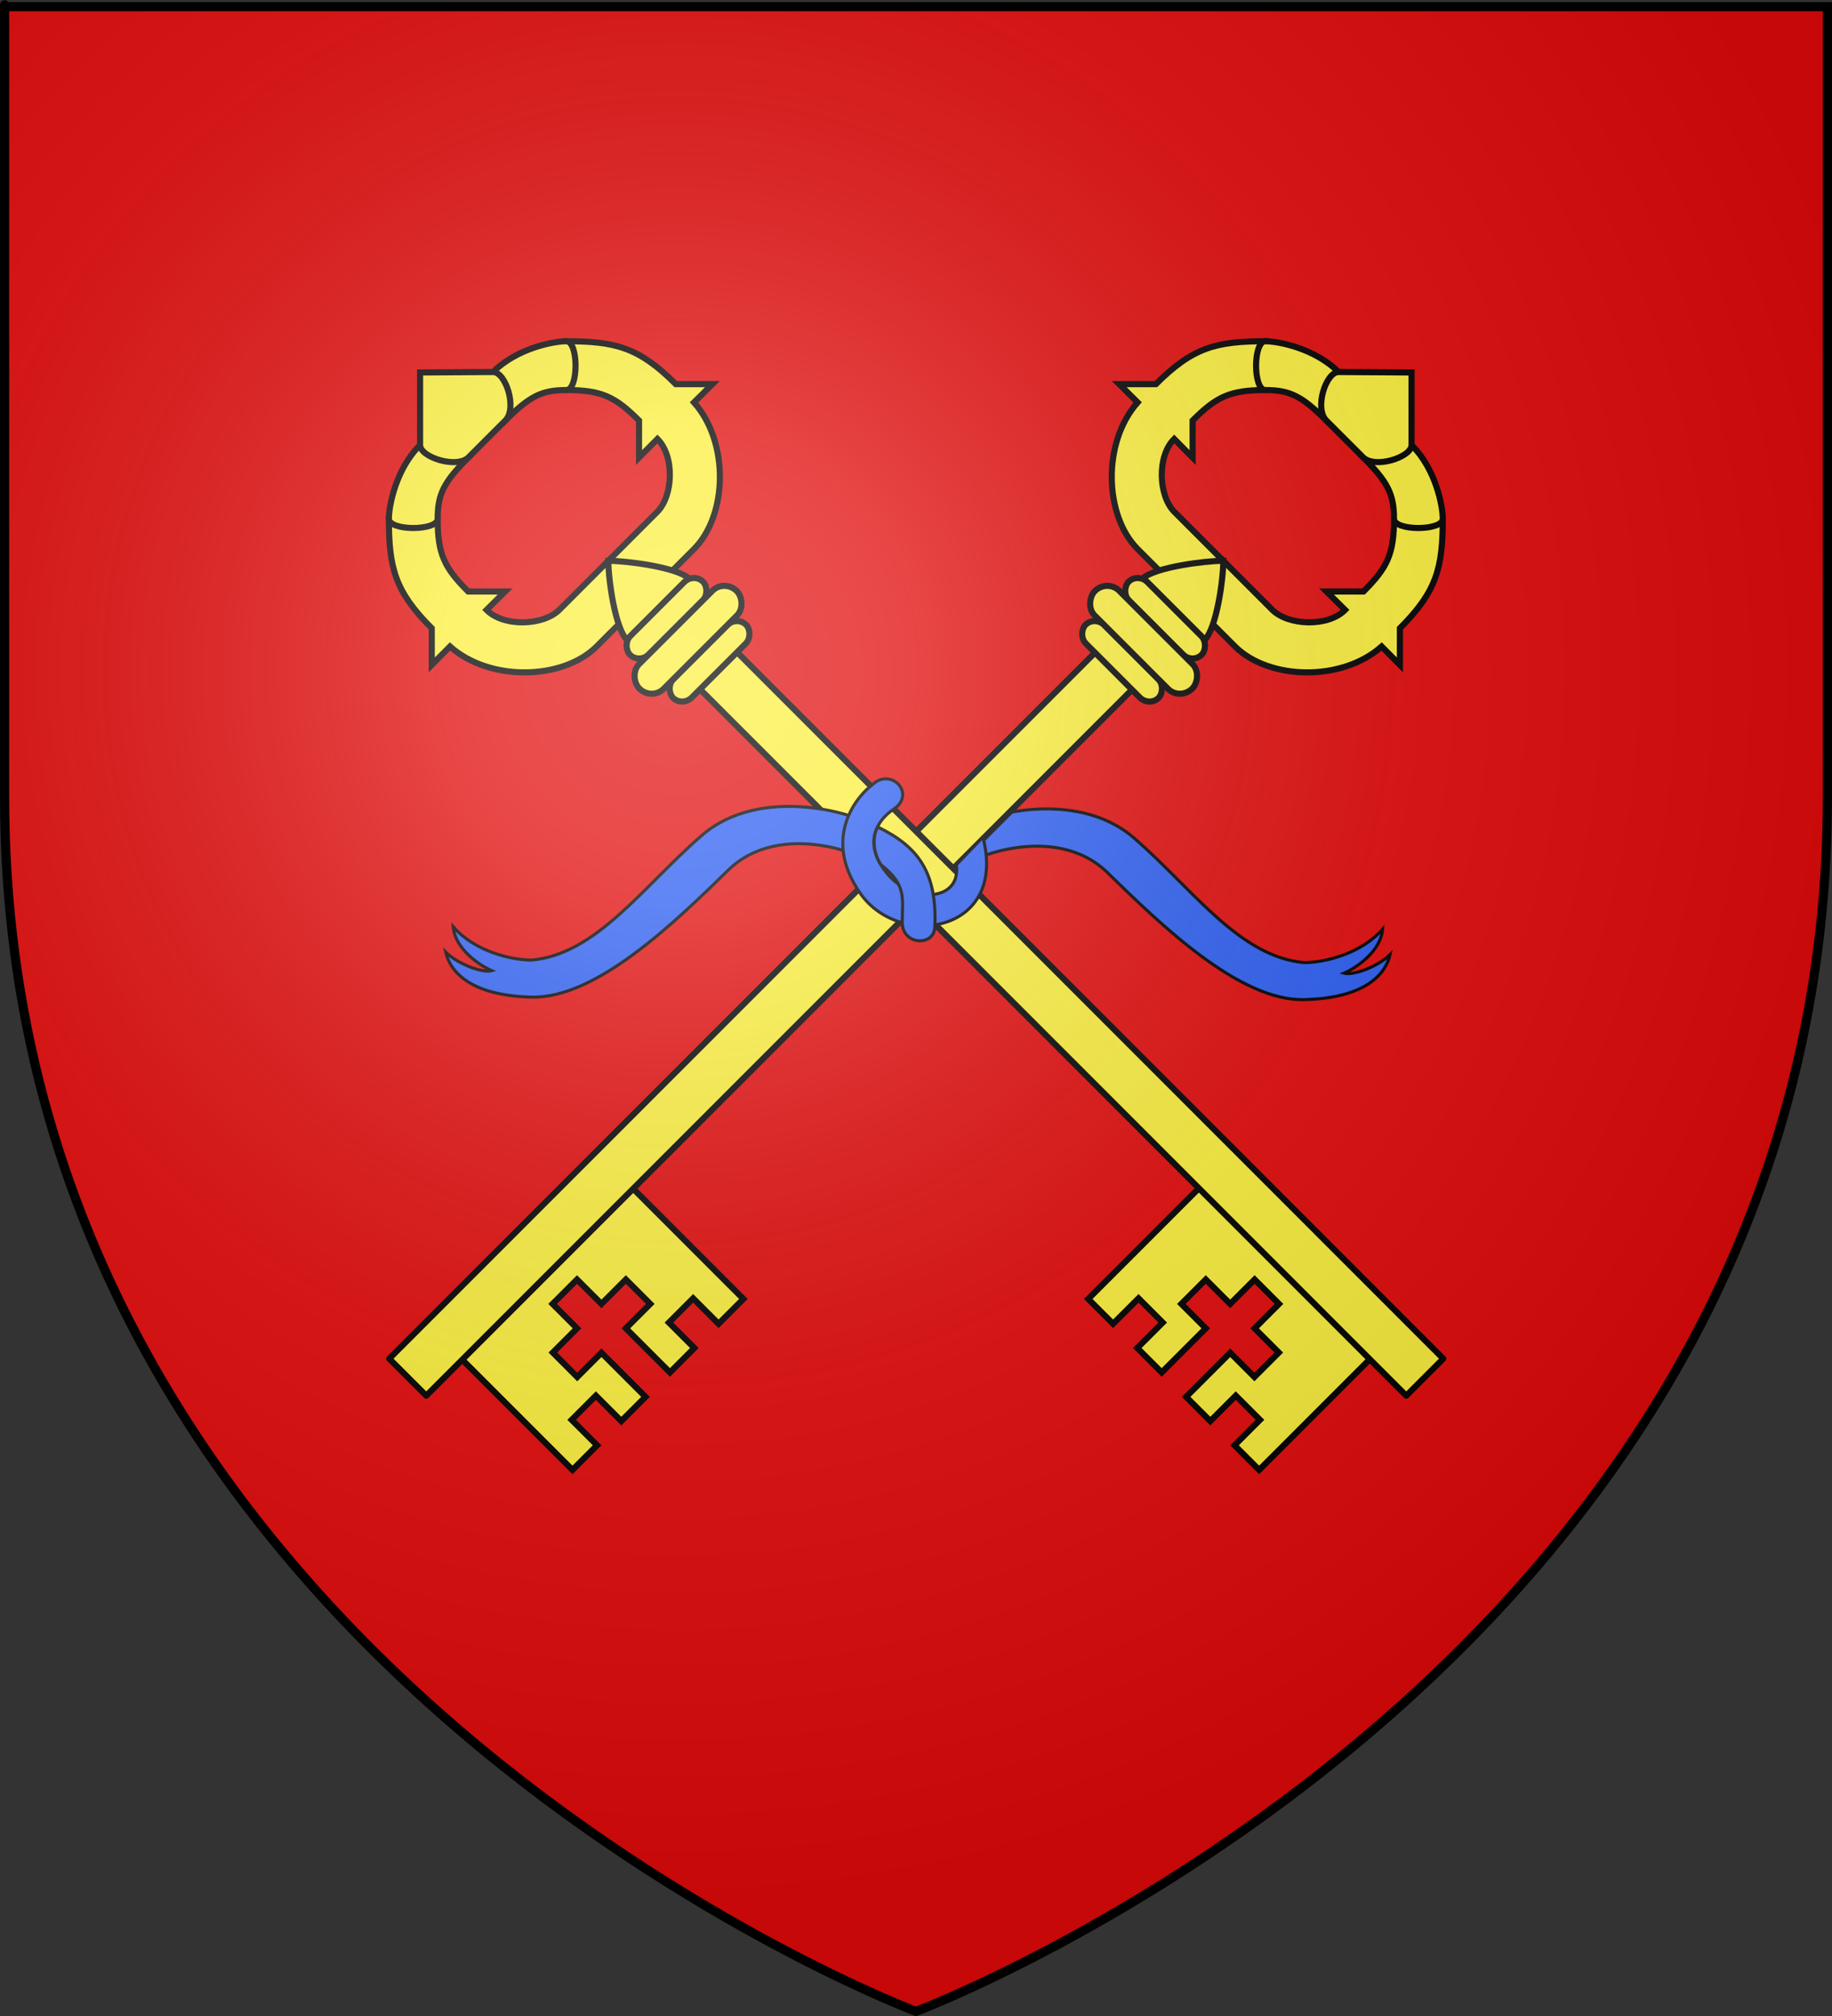 <?xml version="1.0" encoding="UTF-8" standalone="no"?>
<svg
   xmlns:dc="http://purl.org/dc/elements/1.1/"
   xmlns:cc="http://creativecommons.org/ns#"
   xmlns:rdf="http://www.w3.org/1999/02/22-rdf-syntax-ns#"
   xmlns:svg="http://www.w3.org/2000/svg"
   xmlns="http://www.w3.org/2000/svg"
   xmlns:xlink="http://www.w3.org/1999/xlink"
   xmlns:sodipodi="http://sodipodi.sourceforge.net/DTD/sodipodi-0.dtd"
   xmlns:inkscape="http://www.inkscape.org/namespaces/inkscape"
   height="660"
   width="600"
   version="1.0"
   id="svg2"
   sodipodi:version="0.32"
   inkscape:version="0.46"
   sodipodi:docname="Blason ville fr Ruoms (Ardèche).svg"
   sodipodi:docbase="D:\Mes documents\Renaud-Notre Lapin"
   inkscape:export-filename="/Users/olivier/Desktop/Blason Rouge/Blason_Vide_3D.png"
   inkscape:export-xdpi="144"
   inkscape:export-ydpi="144"
   inkscape:output_extension="org.inkscape.output.svg.inkscape"
   style="display:inline">
  <rect width="100%" height="100%" fill="#333333" stroke="none"/>
  <sodipodi:namedview
     inkscape:window-height="740"
     inkscape:window-width="1280"
     inkscape:pageshadow="2"
     inkscape:pageopacity="0.0"
     guidetolerance="10.0"
     gridtolerance="10.0"
     objecttolerance="10.0"
     borderopacity="1.0"
     bordercolor="#666666"
     pagecolor="#ffffff"
     id="base"
     showgrid="false"
     height="660px"
     inkscape:zoom="0.70710678"
     inkscape:cx="144.6673"
     inkscape:cy="331.82062"
     inkscape:window-x="0"
     inkscape:window-y="26"
     inkscape:current-layer="layer7"
     showguides="false"
     inkscape:guide-bbox="true">
    <inkscape:grid
       type="xygrid"
       id="grid4086"
       visible="true"
       enabled="true"
       empspacing="0"
       spacingx="10px"
       spacingy="10px" />
  </sodipodi:namedview>
  <desc
     id="desc4">Flag of Canton of Valais (Wallis)</desc>
  <defs
     id="defs6">
    <inkscape:perspective
       sodipodi:type="inkscape:persp3d"
       inkscape:vp_x="0 : 330 : 1"
       inkscape:vp_y="0 : 1000 : 0"
       inkscape:vp_z="600 : 330 : 1"
       inkscape:persp3d-origin="300 : 220 : 1"
       id="perspective35" />
    <linearGradient
       id="linearGradient2893">
      <stop
         style="stop-color:white;stop-opacity:0.314;"
         offset="0"
         id="stop2895" />
      <stop
         id="stop2897"
         offset="0.19"
         style="stop-color:white;stop-opacity:0.251;" />
      <stop
         style="stop-color:#6b6b6b;stop-opacity:0.125;"
         offset="0.6"
         id="stop2901" />
      <stop
         style="stop-color:black;stop-opacity:0.125;"
         offset="1"
         id="stop2899" />
    </linearGradient>
    <linearGradient
       id="linearGradient2885">
      <stop
         id="stop2887"
         offset="0"
         style="stop-color:white;stop-opacity:1;" />
      <stop
         style="stop-color:white;stop-opacity:1;"
         offset="0.229"
         id="stop2891" />
      <stop
         id="stop2889"
         offset="1"
         style="stop-color:black;stop-opacity:1;" />
    </linearGradient>
    <linearGradient
       id="linearGradient2955">
      <stop
         id="stop2867"
         offset="0"
         style="stop-color:#fd0000;stop-opacity:1;" />
      <stop
         style="stop-color:#e77275;stop-opacity:0.659;"
         offset="0.5"
         id="stop2873" />
      <stop
         style="stop-color:black;stop-opacity:0.323;"
         offset="1"
         id="stop2959" />
    </linearGradient>
    <radialGradient
       inkscape:collect="always"
       xlink:href="#linearGradient2955"
       id="radialGradient2961"
       cx="225.524"
       cy="218.901"
       fx="225.524"
       fy="218.901"
       r="300"
       gradientTransform="matrix(-4.167939e-4,2.183,-1.884,-3.599562e-4,615.597,-289.121)"
       gradientUnits="userSpaceOnUse" />
    <polygon
       id="star"
       transform="scale(53,53)"
       points="0,-1 0.588,0.809 -0.951,-0.309 0.951,-0.309 -0.588,0.809 0,-1 " />
    <clipPath
       id="clip">
      <path
         d="M 0,-200 L 0,600 L 300,600 L 300,-200 L 0,-200 z"
         id="path10" />
    </clipPath>
    <radialGradient
       inkscape:collect="always"
       xlink:href="#linearGradient2955"
       id="radialGradient1911"
       gradientUnits="userSpaceOnUse"
       gradientTransform="matrix(-4.167939e-4,2.183,-1.884,-3.599562e-4,615.597,-289.121)"
       cx="225.524"
       cy="218.901"
       fx="225.524"
       fy="218.901"
       r="300" />
    <radialGradient
       inkscape:collect="always"
       xlink:href="#linearGradient2955"
       id="radialGradient2865"
       gradientUnits="userSpaceOnUse"
       gradientTransform="matrix(0,1.749,-1.593,-1.049767e-7,551.788,-191.29)"
       cx="225.524"
       cy="218.901"
       fx="225.524"
       fy="218.901"
       r="300" />
    <radialGradient
       inkscape:collect="always"
       xlink:href="#linearGradient2955"
       id="radialGradient2871"
       gradientUnits="userSpaceOnUse"
       gradientTransform="matrix(0,1.386,-1.323,-5.741131e-8,-158.082,-109.541)"
       cx="225.524"
       cy="218.901"
       fx="225.524"
       fy="218.901"
       r="300" />
    <radialGradient
       inkscape:collect="always"
       xlink:href="#linearGradient2893"
       id="radialGradient3163"
       gradientUnits="userSpaceOnUse"
       gradientTransform="matrix(1.353,0,0,1.349,-77.629,-85.747)"
       cx="221.445"
       cy="226.331"
       fx="221.445"
       fy="226.331"
       r="300" />
    <inkscape:perspective
       id="perspective2524"
       inkscape:persp3d-origin="372.04724 : 350.78739 : 1"
       inkscape:vp_z="744.09448 : 526.18109 : 1"
       inkscape:vp_y="0 : 1000 : 0"
       inkscape:vp_x="0 : 526.18109 : 1"
       sodipodi:type="inkscape:persp3d" />
    <inkscape:perspective
       id="perspective2490"
       inkscape:persp3d-origin="512 : 256 : 1"
       inkscape:vp_z="1024 : 384 : 1"
       inkscape:vp_y="0 : 1000 : 0"
       inkscape:vp_x="0 : 384 : 1"
       sodipodi:type="inkscape:persp3d" />
  </defs>
  <g
     inkscape:groupmode="layer"
     id="layer3"
     inkscape:label="Fond écu"
     style="display:inline"
     sodipodi:insensitive="true">
    <path
       id="path2855"
       style="fill:#e20909;fill-opacity:1;fill-rule:evenodd;stroke:none;stroke-width:1px;stroke-linecap:butt;stroke-linejoin:miter;stroke-opacity:1"
       d="M 300,658.5 C 300,658.5 598.5,546.18 598.5,260.728 C 598.5,-24.723 598.5,2.176 598.5,2.176 L 1.5,2.176 L 1.5,260.728 C 1.5,546.18 300,658.5 300,658.5 z"
       sodipodi:nodetypes="cccccc" />
  </g>
  <g
     inkscape:groupmode="layer"
     id="layer8"
     inkscape:label="noeud_dessous"
     style="display:inline"
     sodipodi:insensitive="true">
    <path
       style="fill:#2b5df2;fill-rule:evenodd;stroke:#000000;stroke-width:1px;stroke-linecap:butt;stroke-linejoin:miter;stroke-opacity:1;display:inline"
       d="M 452.811,304.192 C 445.891,312.181 434.095,315.084 427.175,315.145 C 405.799,313.238 390.663,291.035 371.395,274.34 C 352.127,257.644 319.917,266.726 312.21,272.956 L 310.796,286.766 C 315.868,280.517 345.596,268.944 362.749,285.706 C 379.902,302.467 405.813,327.76 427.101,327.261 C 448.389,326.763 454.057,317.963 455.25,312.515 C 451.236,316.52 443.16,319.429 440.178,318.611 C 443.754,317.054 452.167,311.75 452.811,304.192 z"
       id="path3814"
       sodipodi:nodetypes="cczcczzccc" />
  </g>
  <g
     inkscape:groupmode="layer"
     id="layer4"
     inkscape:label="Meubles"
     style="display:inline"
     sodipodi:insensitive="true">
    <g
       id="g2895"
       transform="matrix(-1,0,0,1,600.583,-1.417e-2)">
      <g
         id="g2956">
        <g
           transform="matrix(-1,0,0,1,606.686,0)"
           id="g2470">
          <path
             style="opacity:1;fill:#fcef3c;fill-opacity:1;fill-rule:evenodd;stroke:#000000;stroke-width:2;stroke-linecap:butt;stroke-linejoin:miter;stroke-miterlimit:4;stroke-dasharray:none;stroke-opacity:1"
             d="M 152.66,440.307 L 193.598,481.244 L 201.665,473.177 L 193.332,464.844 L 201.259,456.917 L 209.592,465.25 L 217.519,457.323 L 203.083,442.887 L 195.156,450.814 L 187.159,442.817 L 195.086,434.89 L 187.089,426.893 L 195.086,418.896 L 203.083,426.893 L 211.08,418.896 L 219.077,426.893 L 211.08,434.89 L 225.516,449.326 L 233.513,441.329 L 225.18,432.996 L 233.107,425.069 L 241.44,433.402 L 249.577,425.265 L 208.639,384.327 L 152.66,440.307 z"
             id="path3198"
             sodipodi:nodetypes="ccccccccccccccccccccccccc" />
          <rect
             style="opacity:1;fill:#fcef3c;fill-opacity:1;stroke:#000000;stroke-width:2;stroke-linejoin:round;stroke-miterlimit:4;stroke-dasharray:none;stroke-opacity:1"
             id="rect3181"
             width="17.151"
             height="331.754"
             x="409.052"
             y="-111.641"
             transform="matrix(0.707,0.707,-0.707,0.707,0,0)" />
          <g
             id="g2460">
            <path
               sodipodi:nodetypes="ccccccccccccc"
               id="path4068"
               d="M 378.606,179.677 C 367.751,168.658 367.058,144.848 378.693,131.748 L 372.666,125.774 L 384.667,125.774 C 396.765,113.676 404.487,111.733 420.546,111.733 L 420.546,127.706 C 409.003,127.706 404.539,129.841 396.695,137.684 L 396.695,149.803 L 390.662,143.717 C 384.934,149.445 385.541,162.406 390.709,167.574 L 406.746,183.611 L 394.643,195.714 L 378.606,179.677 z"
               style="opacity:1;fill:#fcef3c;fill-rule:evenodd;stroke:#000000;stroke-width:2;stroke-linecap:butt;stroke-linejoin:miter;stroke-miterlimit:4;stroke-dasharray:none;stroke-opacity:1" />
            <path
               sodipodi:nodetypes="ccccc"
               id="path4084"
               d="M 420.546,127.706 C 416.46,127.829 416.46,111.663 420.546,111.733 C 424.515,111.733 436.611,113.923 444.494,121.806 L 440.502,137.704 C 432.639,129.841 428.681,127.706 420.546,127.706 z"
               style="fill:#fcef3c;fill-rule:evenodd;stroke:#000000;stroke-width:2;stroke-linecap:butt;stroke-linejoin:miter;stroke-miterlimit:4;stroke-dasharray:none;stroke-opacity:1" />
          </g>
          <g
             id="g2464"
             transform="matrix(-3.6761579e-8,-1,-1,3.6761579e-8,590.357,590.357)">
            <path
               sodipodi:nodetypes="ccccccccccccc"
               id="path2466"
               d="M 378.606,179.677 C 367.751,168.658 367.058,144.848 378.693,131.748 L 372.666,125.774 L 384.667,125.774 C 396.765,113.676 404.487,111.733 420.546,111.733 L 420.546,127.706 C 409.003,127.706 404.539,129.841 396.695,137.684 L 396.695,149.803 L 390.662,143.717 C 384.934,149.445 385.541,162.406 390.709,167.574 L 406.746,183.611 L 394.643,195.714 L 378.606,179.677 z"
               style="opacity:1;fill:#fcef3c;fill-rule:evenodd;stroke:#000000;stroke-width:2;stroke-linecap:butt;stroke-linejoin:miter;stroke-miterlimit:4;stroke-dasharray:none;stroke-opacity:1" />
            <path
               sodipodi:nodetypes="ccccc"
               id="path2468"
               d="M 420.546,127.706 C 416.46,127.829 416.46,111.663 420.546,111.733 C 424.515,111.733 436.611,113.923 444.494,121.806 L 440.502,137.704 C 432.639,129.841 428.681,127.706 420.546,127.706 z"
               style="fill:#fcef3c;fill-rule:evenodd;stroke:#000000;stroke-width:2;stroke-linecap:butt;stroke-linejoin:miter;stroke-miterlimit:4;stroke-dasharray:none;stroke-opacity:1" />
          </g>
          <path
             style="fill:#fcef3c;fill-rule:evenodd;stroke:#000000;stroke-width:2;stroke-linecap:butt;stroke-linejoin:miter;stroke-miterlimit:4;stroke-dasharray:none;stroke-opacity:1"
             d="M 380.357,189.365 L 374.495,195.227 L 394.801,215.533 L 400.595,209.603 C 404.565,205.634 406.746,189.664 406.746,183.611 C 400.918,183.611 384.573,185.645 380.357,189.365 z"
             id="path4038"
             sodipodi:nodetypes="cccccc" />
          <path
             style="opacity:1;fill:#fcef3c;fill-rule:evenodd;stroke:#000000;stroke-width:2;stroke-linecap:butt;stroke-linejoin:miter;stroke-miterlimit:4;stroke-dasharray:none;stroke-opacity:1"
             d="M 468.403,121.954 L 468.403,145.714 C 468.403,149.683 456.399,153.601 452.497,149.7 L 440.502,137.704 C 436.48,133.739 440.336,121.806 444.494,121.806 L 468.403,121.954 z"
             id="path4082"
             sodipodi:nodetypes="cccccc" />
          <rect
             style="opacity:1;fill:#fcef3c;fill-opacity:1;stroke:#000000;stroke-width:2;stroke-linejoin:round;stroke-miterlimit:4;stroke-dasharray:none;stroke-opacity:1"
             id="rect4032"
             width="33.829"
             height="8.532"
             x="400.421"
             y="-135.294"
             ry="4.266"
             transform="matrix(0.707,0.707,-0.707,0.707,0,0)"
             rx="4.437" />
          <rect
             style="opacity:1;fill:#fcef3c;fill-opacity:1;stroke:#000000;stroke-width:2;stroke-linejoin:round;stroke-miterlimit:4;stroke-dasharray:none;stroke-opacity:1"
             id="rect4010"
             width="33.829"
             height="8.532"
             x="400.421"
             y="-115.353"
             ry="4.266"
             transform="matrix(0.707,0.707,-0.707,0.707,0,0)"
             rx="4.437" />
          <rect
             style="opacity:1;fill:#fcef3c;fill-opacity:1;stroke:#000000;stroke-width:2;stroke-linejoin:round;stroke-miterlimit:4;stroke-dasharray:none;stroke-opacity:1"
             id="rect4022"
             width="45.139"
             height="11.409"
             x="394.766"
             y="-126.762"
             ry="5.704"
             transform="matrix(0.707,0.707,-0.707,0.707,0,0)"
             rx="5.556" />
        </g>
        <g
           transform="translate(-5.402,0)"
           id="g2927">
          <path
             sodipodi:nodetypes="ccccccccccccccccccccccccc"
             id="path2897"
             d="M 152.66,440.307 L 193.598,481.244 L 201.665,473.177 L 193.332,464.844 L 201.259,456.917 L 209.592,465.25 L 217.519,457.323 L 203.083,442.887 L 195.156,450.814 L 187.159,442.817 L 195.086,434.89 L 187.089,426.893 L 195.086,418.896 L 203.083,426.893 L 211.08,418.896 L 219.077,426.893 L 211.08,434.89 L 225.516,449.326 L 233.513,441.329 L 225.18,432.996 L 233.107,425.069 L 241.44,433.402 L 249.577,425.265 L 208.639,384.327 L 152.66,440.307 z"
             style="opacity:1;fill:#fcef3c;fill-opacity:1;fill-rule:evenodd;stroke:#000000;stroke-width:2;stroke-linecap:butt;stroke-linejoin:miter;stroke-miterlimit:4;stroke-dasharray:none;stroke-opacity:1" />
          <rect
             transform="matrix(0.707,0.707,-0.707,0.707,0,0)"
             y="-111.442"
             x="408.853"
             height="331.754"
             width="17.151"
             id="rect2899"
             style="opacity:1;fill:#fcef3c;fill-opacity:1;stroke:#000000;stroke-width:2;stroke-linejoin:round;stroke-miterlimit:4;stroke-dasharray:none;stroke-opacity:1" />
          <g
             id="g2901">
            <path
               style="opacity:1;fill:#fcef3c;fill-rule:evenodd;stroke:#000000;stroke-width:2;stroke-linecap:butt;stroke-linejoin:miter;stroke-miterlimit:4;stroke-dasharray:none;stroke-opacity:1"
               d="M 378.606,179.677 C 367.751,168.658 367.058,144.848 378.693,131.748 L 372.666,125.774 L 384.667,125.774 C 396.765,113.676 404.487,111.733 420.546,111.733 L 420.546,127.706 C 409.003,127.706 404.539,129.841 396.695,137.684 L 396.695,149.803 L 390.662,143.717 C 384.934,149.445 385.541,162.406 390.709,167.574 L 406.746,183.611 L 394.643,195.714 L 378.606,179.677 z"
               id="path2903"
               sodipodi:nodetypes="ccccccccccccc" />
            <path
               style="fill:#fcef3c;fill-rule:evenodd;stroke:#000000;stroke-width:2;stroke-linecap:butt;stroke-linejoin:miter;stroke-miterlimit:4;stroke-dasharray:none;stroke-opacity:1"
               d="M 420.546,127.706 C 416.46,127.829 416.46,111.663 420.546,111.733 C 424.515,111.733 436.611,113.923 444.494,121.806 L 440.502,137.704 C 432.639,129.841 428.681,127.706 420.546,127.706 z"
               id="path2905"
               sodipodi:nodetypes="ccccc" />
          </g>
          <g
             transform="matrix(-3.6761579e-8,-1,-1,3.6761579e-8,590.357,590.357)"
             id="g2907">
            <path
               style="opacity:1;fill:#fcef3c;fill-rule:evenodd;stroke:#000000;stroke-width:2;stroke-linecap:butt;stroke-linejoin:miter;stroke-miterlimit:4;stroke-dasharray:none;stroke-opacity:1"
               d="M 378.606,179.677 C 367.751,168.658 367.058,144.848 378.693,131.748 L 372.666,125.774 L 384.667,125.774 C 396.765,113.676 404.487,111.733 420.546,111.733 L 420.546,127.706 C 409.003,127.706 404.539,129.841 396.695,137.684 L 396.695,149.803 L 390.662,143.717 C 384.934,149.445 385.541,162.406 390.709,167.574 L 406.746,183.611 L 394.643,195.714 L 378.606,179.677 z"
               id="path2909"
               sodipodi:nodetypes="ccccccccccccc" />
            <path
               style="fill:#fcef3c;fill-rule:evenodd;stroke:#000000;stroke-width:2;stroke-linecap:butt;stroke-linejoin:miter;stroke-miterlimit:4;stroke-dasharray:none;stroke-opacity:1"
               d="M 420.546,127.706 C 416.46,127.829 416.46,111.663 420.546,111.733 C 424.515,111.733 436.611,113.923 444.494,121.806 L 440.502,137.704 C 432.639,129.841 428.681,127.706 420.546,127.706 z"
               id="path2911"
               sodipodi:nodetypes="ccccc" />
          </g>
          <path
             sodipodi:nodetypes="cccccc"
             id="path2913"
             d="M 380.357,189.365 L 374.495,195.227 L 394.801,215.533 L 400.595,209.603 C 404.565,205.634 406.746,189.664 406.746,183.611 C 400.918,183.611 384.573,185.645 380.357,189.365 z"
             style="fill:#fcef3c;fill-rule:evenodd;stroke:#000000;stroke-width:2;stroke-linecap:butt;stroke-linejoin:miter;stroke-miterlimit:4;stroke-dasharray:none;stroke-opacity:1" />
          <path
             sodipodi:nodetypes="cccccc"
             id="path2915"
             d="M 468.403,121.954 L 468.403,145.714 C 468.403,149.683 456.399,153.601 452.497,149.7 L 440.502,137.704 C 436.48,133.739 440.336,121.806 444.494,121.806 L 468.403,121.954 z"
             style="opacity:1;fill:#fcef3c;fill-rule:evenodd;stroke:#000000;stroke-width:2;stroke-linecap:butt;stroke-linejoin:miter;stroke-miterlimit:4;stroke-dasharray:none;stroke-opacity:1" />
          <rect
             rx="4.437"
             transform="matrix(0.707,0.707,-0.707,0.707,0,0)"
             ry="4.266"
             y="-135.294"
             x="400.421"
             height="8.532"
             width="33.829"
             id="rect2917"
             style="opacity:1;fill:#fcef3c;fill-opacity:1;stroke:#000000;stroke-width:2;stroke-linejoin:round;stroke-miterlimit:4;stroke-dasharray:none;stroke-opacity:1" />
          <rect
             rx="4.437"
             transform="matrix(0.707,0.707,-0.707,0.707,0,0)"
             ry="4.266"
             y="-115.353"
             x="400.421"
             height="8.532"
             width="33.829"
             id="rect2919"
             style="opacity:1;fill:#fcef3c;fill-opacity:1;stroke:#000000;stroke-width:2;stroke-linejoin:round;stroke-miterlimit:4;stroke-dasharray:none;stroke-opacity:1" />
          <rect
             rx="5.556"
             transform="matrix(0.707,0.707,-0.707,0.707,0,0)"
             ry="5.704"
             y="-126.762"
             x="394.766"
             height="11.409"
             width="45.139"
             id="rect2921"
             style="opacity:1;fill:#fcef3c;fill-opacity:1;stroke:#000000;stroke-width:2;stroke-linejoin:round;stroke-miterlimit:4;stroke-dasharray:none;stroke-opacity:1" />
        </g>
      </g>
    </g>
  </g>
  <g
     inkscape:groupmode="layer"
     id="layer7"
     inkscape:label="noeud"
     style="display:inline"
     sodipodi:insensitive="true">
    <path
       style="fill:#2b5df2;fill-rule:evenodd;stroke:#000000;stroke-width:1px;stroke-linecap:butt;stroke-linejoin:miter;stroke-opacity:1"
       d="M 148.415,303.368 C 155.336,311.357 167.131,314.26 174.052,314.321 C 195.427,312.415 210.563,290.211 229.831,273.516 C 249.099,256.82 281.309,265.903 289.016,272.132 L 290.43,285.943 C 285.358,279.693 255.63,268.121 238.478,284.882 C 221.325,301.644 195.413,326.936 174.125,326.438 C 152.837,325.939 147.17,317.139 145.976,311.691 C 149.99,315.697 158.067,318.605 161.049,317.787 C 157.473,316.23 149.059,310.926 148.415,303.368 z"
       id="path3812"
       sodipodi:nodetypes="cczcczzccc" />
    <path
       style="opacity:1;fill:#2b5df2;fill-rule:evenodd;stroke:#000000;stroke-width:1px;stroke-linecap:butt;stroke-linejoin:miter;stroke-opacity:1"
       d="M 285.554,257.049 C 281.382,260.09 268.798,273.699 281.683,292.372 C 294.568,311.046 330.103,305.383 321.906,274.053 L 313.199,283.106 C 314.901,294.982 299.028,296.14 290.607,286.062 C 282.187,275.984 287.485,268.381 292.53,265.016 C 300.334,259.989 291.756,250.847 285.554,257.049 z"
       id="path3022"
       sodipodi:nodetypes="czcczcc" />
    <path
       style="fill:#2b5df2;fill-rule:evenodd;stroke:#000000;stroke-width:1px;stroke-linecap:butt;stroke-linejoin:miter;stroke-opacity:1"
       d="M 287.457,270.738 C 300.868,277.235 306.886,285.745 306.177,303.234 C 306.177,310.034 295.494,309.535 295.494,301.965 C 295.503,293.96 297.039,289.791 288.521,283.1 C 285.596,278.589 285.887,273.509 287.457,270.738 z"
       id="path3810"
       sodipodi:nodetypes="ccccc" />
  </g>
  <g
     inkscape:groupmode="layer"
     id="layer2"
     inkscape:label="Reflet final"
     sodipodi:insensitive="true"
     style="display:inline">
    <path
       sodipodi:nodetypes="cccccc"
       d="M 300,658.5 C 300,658.5 598.5,546.18 598.5,260.728 C 598.5,-24.723 598.5,2.176 598.5,2.176 L 1.5,2.176 L 1.5,260.728 C 1.5,546.18 300,658.5 300,658.5 z"
       style="opacity:1;fill:url(#radialGradient3163);fill-opacity:1;fill-rule:evenodd;stroke:none;stroke-width:1px;stroke-linecap:butt;stroke-linejoin:miter;stroke-opacity:1"
       id="path2875"
       inkscape:export-xdpi="144"
       inkscape:export-ydpi="144" />
  </g>
  <g
     inkscape:groupmode="layer"
     id="layer1"
     inkscape:label="Contour final"
     sodipodi:insensitive="true">
    <path
       sodipodi:nodetypes="cccccc"
       d="M 300,658.5 C 300,658.5 1.5,546.18 1.5,260.728 C 1.5,-24.723 1.5,2.176 1.5,2.176 L 598.5,2.176 L 598.5,260.728 C 598.5,546.18 300,658.5 300,658.5 z"
       style="opacity:1;fill:none;fill-opacity:1;fill-rule:evenodd;stroke:#000000;stroke-width:3;stroke-linecap:butt;stroke-linejoin:miter;stroke-miterlimit:4;stroke-dasharray:none;stroke-opacity:1"
       id="path1411"
       inkscape:export-xdpi="144"
       inkscape:export-ydpi="144" />
  </g>
</svg>
